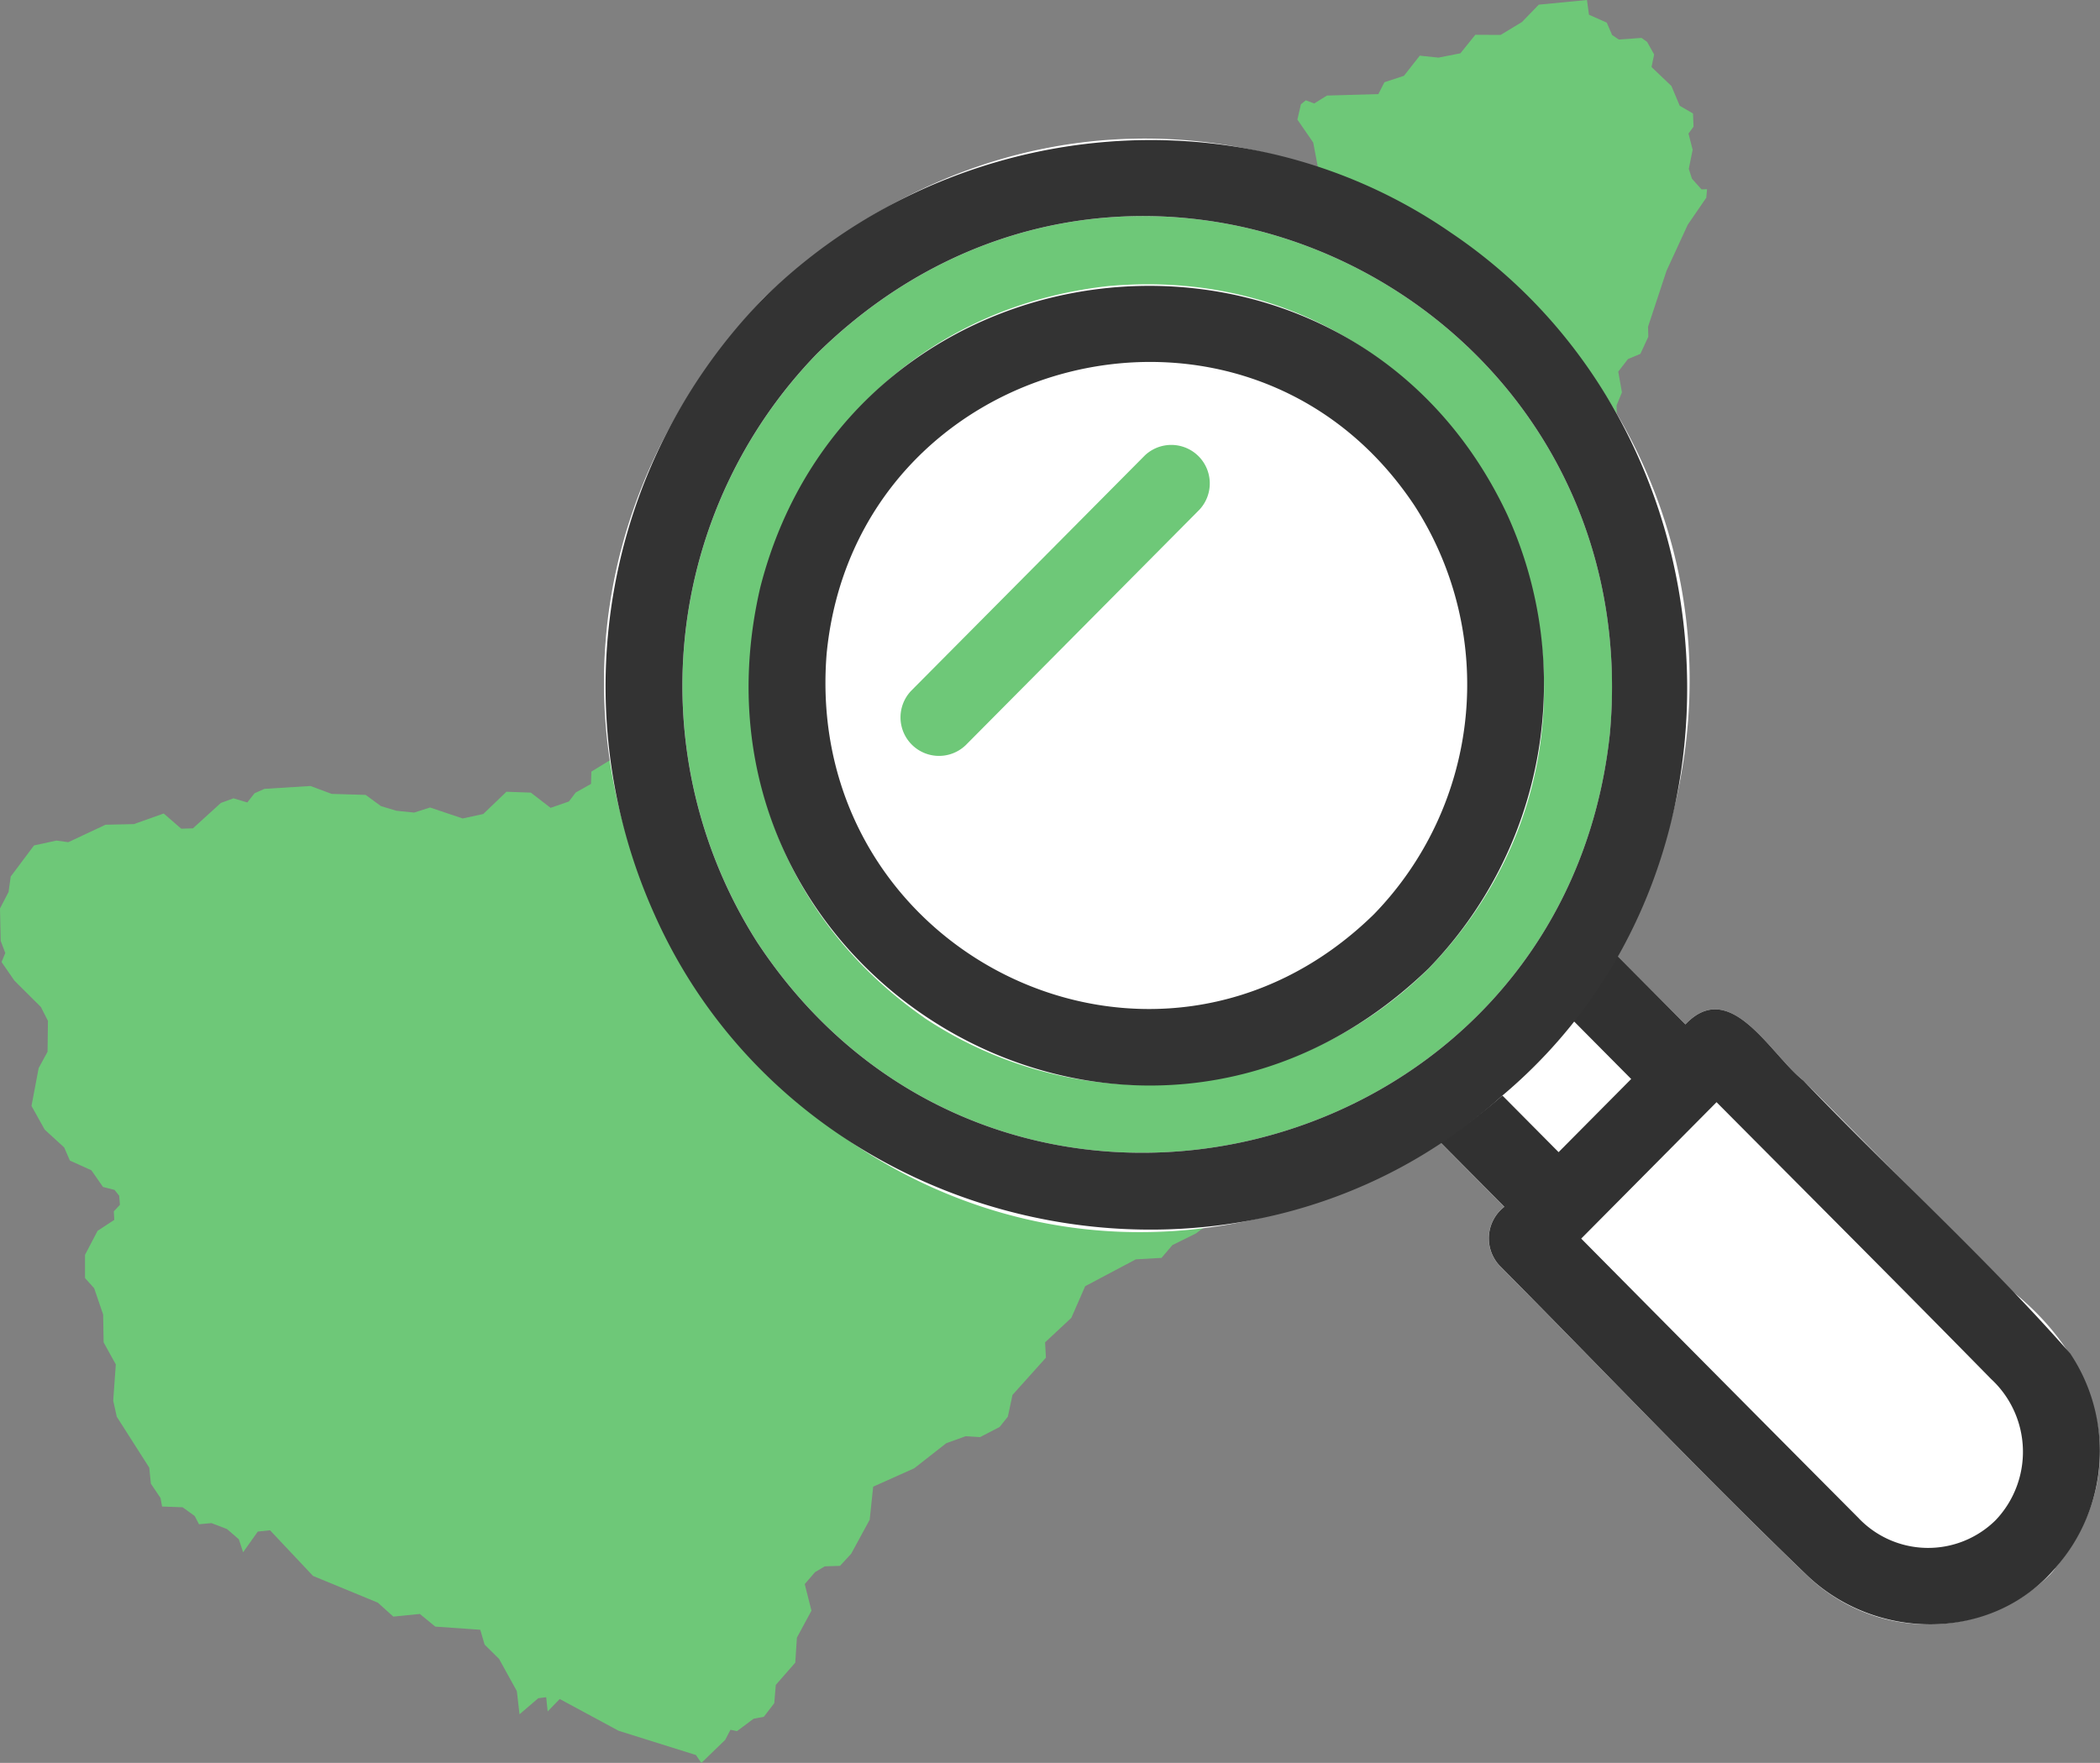 <svg xmlns="http://www.w3.org/2000/svg" width="106.213" height="89.172" viewBox="0 0 106.213 89.172"><rect x="0" y="0" width="106.213" height="89.172" fill="#808080" stroke="none"/><defs><clipPath id="a"><path fill="none" d="M0 0h106.212v89.172H0z" data-name="長方形 111"/></clipPath></defs><path fill="#6ec878" d="m80.265 0-2.437.236-.85.877-1.078.653-1.282-.006-.755.937-1.111.218-.943-.1-.8 1.019-.989.327-.306.6-2.6.073-.645.4-.424-.16-.247.2-.179.775.8 1.16.346 1.825-.147.589-.6.762.6.564.324.753-.031.311-.257.549-1.677 1.779-.188.535-1.3.633-.871 1.334-.86.154-.55.44-1.1-.126-1.078.489-1.3 1.167-1.087-.25-.467.423-1.792.693-.715.685-.953.173-1.247 1.5-1.082.357-.3.738-.545.507-.945-.087-1.571.241-1.991 1.308-.558.134-2.287-.589-2.233 1.3-.2 1.021.166.837-1.269 1.915-.054 1.578-1.168.615-1.007.118-.655.833-.375.864-1.133.644-1.129 1.657L31.2 38.24l-1.289.789-.019.623-.775.436-.344.453-.925.322-1-.771-1.234-.043-1.172 1.125-1.042.226-1.649-.555-.806.257-.9-.093-.777-.234-.775-.567-1.717-.051-1.073-.4-2.329.145-.5.223-.366.465-.7-.21-.638.235L9.757 41.9l-.592.017-.885-.768-1.507.536-1.437.032-1.882.883-.6-.082-1.132.245-.718.958-.462.616-.109.779-.433.836.035 1.64.232.614-.189.455.654.946 1.337 1.33.356.7-.02 1.563-.45.827-.362 1.914.67 1.2.984.9.288.663 1.087.491.589.845.581.147.234.293.04.462-.31.33.025.43-.846.557-.635 1.214v1.173l.463.516.454 1.329.024 1.409.616 1.115-.131 1.834.18.812 1.643 2.576.082.81.487.724.08.432 1.039.038.61.441.217.418.632-.058.785.3.6.519.215.655.742-1.046.62-.065 2.174 2.309 3.277 1.351.785.706 1.341-.134.78.64 2.276.16.219.75.731.723.9 1.63.135 1.172.949-.814.4-.049.075.718.609-.628 2.981 1.608 3.91 1.226.273.4 1.206-1.167.266-.51.332.067.837-.625.519-.1.527-.688.078-.925.985-1.125.082-1.265.737-1.364-.34-1.344.522-.606.491-.292.771-.025.564-.611.937-1.723.176-1.671 2.075-.929L47.86 73l.982-.353.727.045.986-.51.419-.523.235-1.1 1.691-1.883-.042-.777 1.328-1.241.7-1.6 2.561-1.358 1.3-.074.549-.646 1.2-.594.37-.285.158-1.209 1.051-.711.7-1.45 1.849-.462 1.3-.993.273-.821.532-.363.375-.563.919-.311.2-.433-.2-1.193 1.446-2.364.09-1.183.337-1.09 1.113-.389.511-.886-.382-1.643.474-1.35-.627-.6-.2-2.476-.5-1.536-.014-1.553-.811-2.572-.027-.764.079-.206.513-.132.514-.65-.423-.869.152-.742-.113-.214.245-1.433.823-1.257-.415-.372-.292-.968.624-.559.117-1.311.384-.837.676-.039.359-.376.615-.154.536-.988 1.59.254 1.307-.82 2.263-.759.731-1.1 2.062-.436-.018-.712.271-.659-.186-1.05.491-.636.629-.263.4-.864-.013-.509.936-2.832 1.071-2.324L86.3 10l.038-.43-.28.01-.483-.54-.16-.5.195-.964-.21-.82.254-.349-.026-.666-.672-.391-.42-1-1.006-.96.132-.635-.356-.637-.283-.2-1.15.082-.337-.23-.27-.625-.9-.4Z" data-name="パス 30158"/><g data-name="グループ 246"><g clip-path="url(#a)" data-name="グループ 245" transform="translate(.001)"><path fill="#fff" d="M69.491 46.242c11.342-11.808.744-31.246-15.365-27.52A16.47 16.47 0 0 0 41.81 33.046c-1.246 15.242 16.656 23.992 27.681 13.196m-20.645-8.554a1.98 1.98 0 0 1-2.752 0c-1.546-1.621.34-3.129 1.485-4.249l10.33-10.41a1.947 1.947 0 0 1 2.754 2.752z" data-name="パス 30159"/><path fill="#fff" d="M103.688 79.644a8.81 8.81 0 0 1-12.338 0c-5.278-5.082-10.333-10.414-15.5-15.615a2.02 2.02 0 0 1 .232-2.986l-3.235-3.26C44.627 75.07 16.238 39.136 38.596 15.108c23.547-22.1 58.253 5.048 43.198 33.231l3.448 3.475c2.277-2.4 4.308 1.535 5.96 2.835l10.6 10.685c4.526 3.643 6.094 9.22 2.171 13.944a2 2 0 0 1-.289.365" data-name="パス 30160"/><path fill="#fff" d="m75.987 55.416 2.844 2.862 3.672-3.7q-1.462-1.475-2.925-2.948a28 28 0 0 1-3.588 3.787" data-name="パス 30161"/><path fill="#fff" d="M100.702 69.75c-4.6-4.689-9.253-9.334-13.884-14l-6.845 6.9 11.263 11.351c.929.936 1.845 1.886 2.787 2.808a4.855 4.855 0 0 0 6.913.082 5.02 5.02 0 0 0-.234-7.141" data-name="パス 30162"/><path fill="#313131" d="M104.687 68.443c-4.232-4.817-9.046-9.149-13.484-13.793-1.652-1.3-3.683-5.237-5.96-2.835q-1.723-1.738-3.448-3.475a27.4 27.4 0 0 1-2.219 3.29q1.462 1.475 2.925 2.948l-3.672 3.7-2.841-2.863a28 28 0 0 1-3.137 2.366l3.235 3.261a2.02 2.02 0 0 0-.232 2.986c5.162 5.2 10.218 10.533 15.5 15.615 3.488 3.388 9.415 3.451 12.628-.365a8.88 8.88 0 0 0 .71-10.836m-10.669 8.367q-7.035-7.07-14.05-14.158l6.845-6.9c4.631 4.661 9.28 9.307 13.884 14a5.017 5.017 0 0 1 .234 7.14 4.856 4.856 0 0 1-6.913-.08" data-name="パス 30163"/><path fill="#6ec878" d="M81.428 37.085C83.396 14.969 57.317 2.214 41.35 17.863a24.13 24.13 0 0 0-3.055 29.792c12.227 18.58 40.806 11.466 43.133-10.57M46.733 51.47c-15.463-10.793-9.484-34.917 9.323-37 18.871-1.709 29.281 21.054 16.19 34.532a20.26 20.26 0 0 1-25.513 2.473" data-name="パス 30164"/><path fill="#333" d="M75.987 55.415c13.592-11.435 12.045-33.79-2.599-43.641-10.775-7.457-25.574-5.785-34.792 3.335a28.12 28.12 0 0 0-5.508 31.116c7.325 16.514 29.506 21.331 42.9 9.186m-37.695-7.756a24.134 24.134 0 0 1 3.055-29.794c15.977-15.652 42.048-2.884 40.077 19.223-2.327 22.041-30.907 29.147-43.132 10.571" data-name="パス 30165"/><path fill="#333" d="M76.225 26.017c-8.076-17.16-33.097-14.618-37.773 3.694-4.63 19.93 19 33.576 33.792 19.285a20.66 20.66 0 0 0 3.981-22.979m-34.415 7.03c1.5-15.205 21.251-20.24 29.734-7.468a16.68 16.68 0 0 1-2.053 20.664c-11.03 10.8-28.928 2.044-27.681-13.2" data-name="パス 30166"/><path fill="#6ec878" d="M60.661 25.783a1.947 1.947 0 0 0-2.752-2.752l-11.815 11.9a1.948 1.948 0 0 0 2.751 2.758z" data-name="パス 30167"/></g></g></svg>